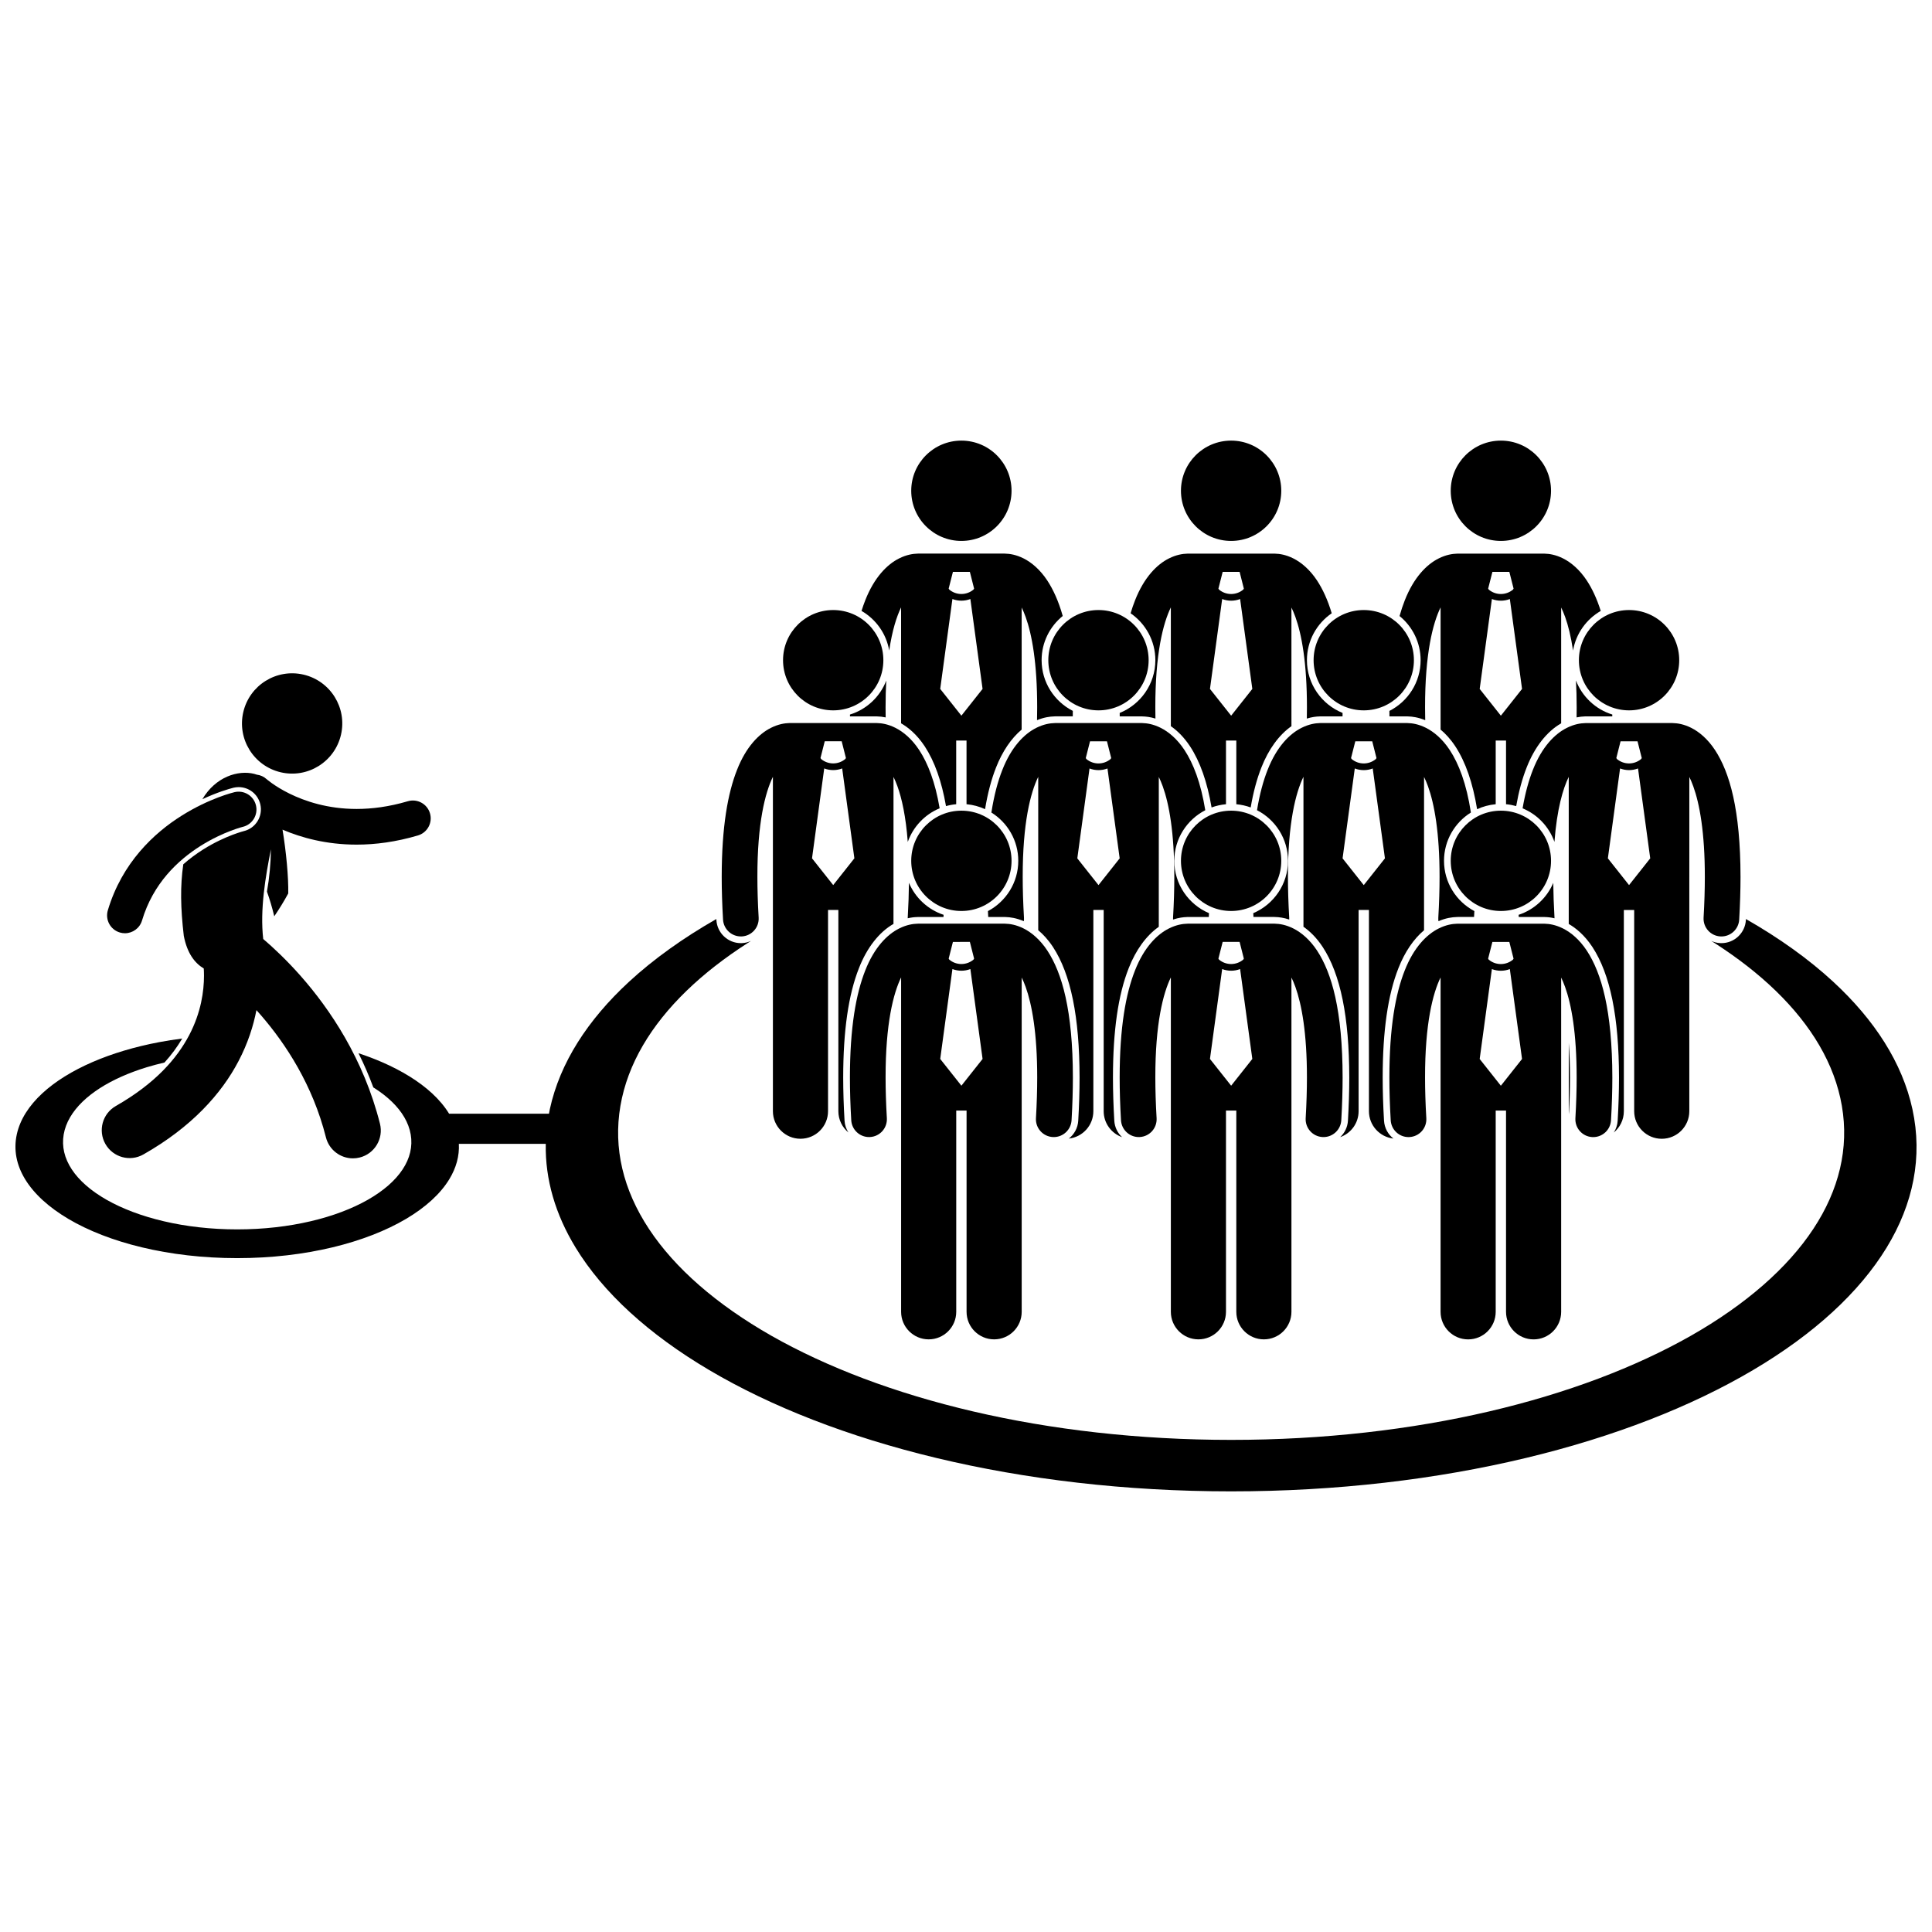 <?xml version="1.0" encoding="UTF-8"?>
<!-- Uploaded to: ICON Repo, www.iconrepo.com, Generator: ICON Repo Mixer Tools -->
<svg width="800px" height="800px" version="1.1" viewBox="144 144 512 512" xmlns="http://www.w3.org/2000/svg">
 <defs>
  <clipPath id="a">
   <path d="m148.09 387h503.81v153h-503.81z"/>
  </clipPath>
 </defs>
 <g clip-path="url(#a)">
  <path d="m162.11 467.02c5.305 3.133 11.91 5.723 19.477 7.535 7.66 1.836 16.219 2.863 25.27 2.863 9.047 0 17.609-1.027 25.27-2.863 7.566-1.816 14.172-4.402 19.477-7.535 5.191-3.07 9.102-6.641 11.457-10.5 1.828-3 2.711-6.16 2.539-9.395h23.031c-0.176 9.461 2.555 18.711 7.91 27.5 7.281 11.938 19.359 22.973 35.414 32.461 16.395 9.688 36.812 17.684 60.199 23.293 23.676 5.68 50.137 8.848 78.109 8.848s54.434-3.172 78.105-8.848c23.387-5.609 43.805-13.605 60.199-23.293 16.055-9.488 28.133-20.523 35.41-32.461 7.082-11.621 9.586-24.039 6.832-36.695-2.672-12.285-10.055-23.652-20.945-33.719-6.523-6.027-14.328-11.605-23.176-16.66-0.004 0.09-0.008 0.18-0.012 0.27-0.199 3.434-3.047 6.121-6.484 6.121-0.121 0-0.246-0.004-0.371-0.012-0.824-0.047-1.613-0.25-2.336-0.582 0.289 0.184 0.586 0.363 0.875 0.551 6.137 3.938 11.586 8.18 16.242 12.688 4.695 4.555 8.586 9.383 11.539 14.445 2.988 5.117 5.019 10.484 5.973 16.047 0.969 5.629 0.773 11.18-0.496 16.605-1.285 5.484-3.664 10.832-7.062 15.98-3.434 5.203-7.902 10.199-13.312 14.926-5.465 4.773-11.879 9.262-19.148 13.402-7.344 4.168-15.527 7.965-24.441 11.328-8.977 3.379-18.676 6.309-28.996 8.719-10.363 2.418-21.328 4.305-32.77 5.586-11.469 1.289-23.387 1.961-35.625 1.961s-24.156-0.676-35.629-1.961c-11.438-1.281-22.402-3.168-32.766-5.586-10.32-2.41-20.02-5.336-28.996-8.719-8.914-3.363-17.098-7.16-24.441-11.328-7.269-4.144-13.688-8.629-19.148-13.402-5.414-4.727-9.883-9.723-13.312-14.926-3.398-5.148-5.781-10.496-7.062-15.98-1.27-5.422-1.461-10.977-0.496-16.605 0.949-5.566 2.988-10.93 5.973-16.047 2.953-5.059 6.84-9.891 11.539-14.445 4.656-4.512 10.105-8.75 16.242-12.688 0.289-0.184 0.586-0.367 0.879-0.551-0.727 0.332-1.512 0.535-2.328 0.582-0.121 0.008-0.254 0.012-0.383 0.012-3.434 0-6.281-2.688-6.484-6.117-0.004-0.094-0.008-0.18-0.016-0.273-8.844 5.055-16.648 10.633-23.172 16.656-10.895 10.066-18.277 21.438-20.949 33.719-0.09 0.406-0.156 0.812-0.234 1.219h-26.465c-1.164-1.906-2.688-3.715-4.519-5.406-3.438-3.176-7.977-5.969-13.281-8.27-1.965-0.852-4.035-1.637-6.207-2.352 1.48 2.961 2.785 5.984 3.926 9.062 0.105 0.066 0.219 0.129 0.32 0.195 1.742 1.117 3.293 2.324 4.613 3.606 1.336 1.293 2.438 2.668 3.277 4.106 0.848 1.453 1.426 2.977 1.699 4.559 0.273 1.598 0.219 3.176-0.141 4.719-0.363 1.559-1.043 3.078-2.008 4.539-0.977 1.477-2.246 2.898-3.781 4.242-1.551 1.355-3.375 2.629-5.441 3.809-2.086 1.184-4.41 2.262-6.945 3.219-2.551 0.961-5.305 1.793-8.238 2.477-2.945 0.688-6.059 1.223-9.309 1.59-3.258 0.367-6.644 0.559-10.121 0.559s-6.863-0.191-10.121-0.559c-3.25-0.363-6.363-0.898-9.309-1.59-2.93-0.684-5.688-1.516-8.238-2.477-2.535-0.957-4.859-2.035-6.945-3.219-2.066-1.176-3.891-2.453-5.441-3.809-1.539-1.344-2.809-2.762-3.781-4.242-0.965-1.465-1.645-2.981-2.008-4.539-0.359-1.539-0.414-3.117-0.141-4.719 0.27-1.582 0.848-3.106 1.699-4.559 0.84-1.438 1.945-2.809 3.277-4.106 1.32-1.281 2.871-2.484 4.613-3.606 1.727-1.109 3.652-2.133 5.734-3.062 2.07-0.922 4.301-1.75 6.66-2.473 1.523-0.465 3.109-0.883 4.734-1.262 1.816-2.008 3.379-4.121 4.691-6.356-2.078 0.266-4.113 0.582-6.094 0.957-6.488 1.227-12.477 3.023-17.688 5.281-5.305 2.301-9.844 5.094-13.281 8.27-3.523 3.258-5.914 6.934-6.777 10.91-0.891 4.094-0.082 8.113 2.211 11.871 2.356 3.867 6.266 7.438 11.457 10.508z"/>
 </g>
 <path d="m379.65 316.39c0.797-5.363 1.977-9.023 3.148-11.422v30.723c1.785 1.02 4.137 2.859 6.273 6.106 2.609 3.984 4.477 9.23 5.629 15.828 0.871-0.246 1.773-0.414 2.703-0.5v-16.875h2.738v16.875c1.738 0.156 3.394 0.613 4.914 1.312 0.688-4.203 1.656-7.883 2.922-11.074 1.664-4.238 4.008-7.684 6.773-10.016v-1.664l0.004-11.184v-19.504c0.352 0.719 0.703 1.543 1.051 2.5 1.664 4.613 3.066 12.188 3.059 24.008 0 1.074-0.016 2.199-0.039 3.348 1.852-0.766 3.461-0.973 4.547-0.996l0.012-0.004c0.105-0.008 0.207-0.012 0.312-0.012h4.602c0.008-0.492 0.008-0.969 0.012-1.449-4.898-2.488-8.27-7.574-8.27-13.441 0-4.723 2.188-8.945 5.598-11.707-1.113-3.945-2.512-6.981-4.078-9.379-1.941-2.945-4.211-4.836-6.309-5.883-1.977-0.996-3.715-1.238-4.789-1.258-0.094-0.008-0.184-0.016-0.277-0.016h-22.824c-0.098 0-0.191 0.008-0.289 0.016-1.074 0.023-2.809 0.266-4.781 1.258-3.176 1.574-6.606 5.023-9 11.133-0.344 0.867-0.668 1.801-0.977 2.785 3.805 2.203 6.562 6.012 7.336 10.492zm16.883-20.836h4.492l1.121 4.43-0.172 0.27c-0.926 0.773-2.059 1.156-3.199 1.16-1.141 0-2.269-0.387-3.195-1.156l-0.172-0.273zm-0.133 7.195c0.766 0.289 1.574 0.438 2.379 0.438h0.004c0.805 0 1.609-0.148 2.375-0.438l3.234 23.82-5.613 7.09-5.613-7.09z"/>
 <path d="m382.8 387.85v0.059h0.004c0-0.023-0.004-0.039-0.004-0.059z"/>
 <path d="m369.25 333.36c0 0.164 0 0.324 0.004 0.488h6.969c0.113 0 0.23 0.008 0.344 0.016 0.57 0.012 1.305 0.082 2.144 0.258-0.016-0.891-0.023-1.762-0.023-2.609-0.004-2.582 0.062-4.957 0.184-7.148-1.652 4.285-5.203 7.633-9.621 8.996z"/>
 <path d="m412.07 274.06c0 7.34-5.953 13.293-13.293 13.293s-13.293-5.953-13.293-13.293 5.953-13.293 13.293-13.293 13.293 5.953 13.293 13.293"/>
 <path d="m450.18 318.96c0 6.324-3.918 11.742-9.449 13.977 0.004 0.305 0.004 0.602 0.008 0.91h5.789c0.113 0 0.23 0.008 0.344 0.016 0.824 0.016 1.984 0.148 3.332 0.566-0.02-0.996-0.031-1.977-0.031-2.922-0.02-14.309 2.066-22.344 4.113-26.539v31.473c1.574 1.098 3.398 2.785 5.094 5.356 2.656 4.059 4.547 9.414 5.699 16.188 1.207-0.445 2.488-0.734 3.82-0.855v-16.875h2.738v16.875c1.324 0.121 2.602 0.41 3.809 0.852 0.684-4.012 1.629-7.539 2.844-10.609 1.895-4.832 4.676-8.625 7.957-10.926v-0.754l-0.004-11.188v-19.504c0.352 0.719 0.703 1.543 1.051 2.5 1.664 4.613 3.066 12.188 3.059 24.008 0 0.945-0.012 1.922-0.031 2.918 1.348-0.414 2.512-0.551 3.356-0.566l0.012-0.004c0.105-0.008 0.207-0.012 0.312-0.012h5.785c0.004-0.309 0.004-0.605 0.008-0.914-5.531-2.231-9.445-7.652-9.445-13.977 0-5.156 2.606-9.715 6.57-12.434-1.074-3.594-2.398-6.406-3.867-8.652-1.941-2.945-4.211-4.836-6.309-5.883-1.977-0.996-3.715-1.238-4.785-1.258-0.094-0.008-0.184-0.016-0.277-0.016h-22.824c-0.098 0-0.191 0.008-0.289 0.016-1.074 0.023-2.809 0.266-4.781 1.258-3.176 1.574-6.606 5.023-9 11.133-0.414 1.051-0.805 2.188-1.168 3.406 3.957 2.727 6.562 7.281 6.562 12.438zm17.84-23.402h4.492l1.121 4.43-0.172 0.27c-0.926 0.773-2.059 1.156-3.199 1.16-1.141 0-2.269-0.387-3.195-1.156l-0.172-0.273zm-0.133 7.195c0.766 0.289 1.574 0.438 2.379 0.438h0.004c0.805 0 1.609-0.148 2.375-0.438l3.234 23.82-5.613 7.09-5.613-7.09z"/>
 <path d="m483.55 274.06c0 7.34-5.953 13.293-13.293 13.293-7.344 0-13.293-5.953-13.293-13.293s5.949-13.293 13.293-13.293c7.34 0 13.293 5.953 13.293 13.293"/>
 <path d="m520.48 318.96c0 5.863-3.371 10.953-8.273 13.441 0.004 0.48 0.004 0.957 0.012 1.445h4.609c0.113 0 0.23 0.008 0.344 0.016 1.059 0.023 2.664 0.23 4.523 0.996-0.023-1.148-0.039-2.273-0.039-3.352-0.02-14.309 2.066-22.344 4.113-26.539v32.379c1.27 1.062 2.629 2.5 3.91 4.449 2.715 4.148 4.625 9.664 5.769 16.652 1.523-0.703 3.184-1.16 4.93-1.32v-16.875h2.738v16.875c0.922 0.082 1.824 0.254 2.691 0.496 0.68-3.863 1.602-7.273 2.781-10.254 2.117-5.402 5.344-9.516 9.137-11.68v-30.691c0.352 0.719 0.703 1.543 1.051 2.5 0.805 2.227 1.543 5.152 2.098 8.906 0.77-4.488 3.531-8.301 7.34-10.5-1.039-3.297-2.293-5.918-3.676-8.031-1.941-2.945-4.211-4.836-6.309-5.883-1.977-0.996-3.715-1.238-4.785-1.258-0.094-0.008-0.184-0.016-0.277-0.016h-22.824c-0.098 0-0.191 0.008-0.289 0.016-1.074 0.023-2.809 0.266-4.781 1.258-3.176 1.574-6.606 5.023-9 11.133-0.496 1.254-0.957 2.633-1.379 4.133 3.402 2.766 5.586 6.984 5.586 11.703zm19.023-23.402h4.492l1.121 4.43-0.172 0.27c-0.926 0.773-2.059 1.156-3.199 1.16-1.141 0-2.269-0.387-3.195-1.156l-0.172-0.273zm-0.137 7.195c0.766 0.289 1.574 0.438 2.379 0.438h0.004c0.805 0 1.609-0.148 2.375-0.438l3.234 23.82-5.613 7.09-5.613-7.09z"/>
 <path d="m557.72 387.91v-0.094c0 0.031-0.008 0.059-0.008 0.09 0.004 0.004 0.008 0.004 0.008 0.004z"/>
 <path d="m563.98 333.86 0.012-0.004c0.105-0.008 0.207-0.012 0.312-0.012h6.965c0.004-0.164 0.004-0.324 0.004-0.488-4.426-1.367-7.984-4.727-9.629-9.023 0.121 2.199 0.191 4.578 0.191 7.176 0 0.848-0.008 1.719-0.023 2.609 0.844-0.176 1.586-0.246 2.168-0.258z"/>
 <path d="m555.04 274.06c0 7.34-5.949 13.293-13.289 13.293-7.344 0-13.293-5.953-13.293-13.293s5.949-13.293 13.293-13.293c7.34 0 13.289 5.953 13.289 13.293"/>
 <path d="m340.33 392.17c0.094 0 0.188-0.004 0.281-0.008 2.606-0.152 4.594-2.387 4.441-4.992-0.23-3.93-0.336-7.508-0.336-10.766-0.02-14.309 2.066-22.344 4.113-26.539v88.613c0 4.035 3.269 7.305 7.305 7.305 4.035 0 7.305-3.269 7.305-7.305v-53.328h2.738v53.328c0 2.269 1.035 4.297 2.66 5.637-0.586-0.91-0.957-1.973-1.023-3.125-0.234-4.023-0.355-7.863-0.355-11.422 0.008-12.434 1.375-21.934 4.188-29.039 2.117-5.402 5.344-9.516 9.137-11.68v-8.27l0.004-11.184v-19.504c0.352 0.719 0.703 1.543 1.051 2.5 1.18 3.269 2.223 8.035 2.731 14.73 1.426-4.035 4.519-7.285 8.449-8.918-1.203-7.066-3.133-11.938-5.426-15.438-1.941-2.945-4.211-4.836-6.309-5.883-1.977-0.996-3.715-1.238-4.789-1.258-0.094-0.008-0.184-0.016-0.277-0.016h-22.824c-0.098 0-0.191 0.008-0.289 0.016-1.074 0.023-2.809 0.266-4.781 1.258-3.176 1.574-6.606 5.023-9 11.133-2.426 6.133-4.055 14.996-4.062 28.383 0 3.461 0.113 7.223 0.352 11.316 0.152 2.516 2.234 4.453 4.719 4.453zm22.234-51.719h4.492l1.121 4.43-0.172 0.27c-0.926 0.773-2.059 1.156-3.199 1.16-1.141 0-2.269-0.387-3.195-1.156l-0.172-0.273zm-0.137 7.195c0.766 0.289 1.574 0.438 2.379 0.438h0.004c0.805 0 1.609-0.148 2.375-0.438l3.234 23.82-5.613 7.09-5.613-7.09z"/>
 <path d="m384.88 377.95c-0.027 2.84-0.129 5.894-0.32 9.219-0.004 0.062 0 0.121 0 0.184 0.977-0.23 1.824-0.312 2.477-0.324l0.012-0.004c0.105-0.008 0.207-0.012 0.312-0.012h6.672c0.012-0.195 0.02-0.387 0.031-0.578-4.144-1.371-7.504-4.488-9.184-8.484z"/>
 <path d="m378.1 318.96c0 7.344-5.953 13.293-13.293 13.293-7.344 0-13.293-5.949-13.293-13.293 0-7.34 5.949-13.293 13.293-13.293 7.34 0 13.293 5.953 13.293 13.293"/>
 <path d="m439.3 441c-0.234-4.023-0.355-7.863-0.355-11.422 0.008-12.434 1.375-21.934 4.188-29.039 1.895-4.832 4.676-8.625 7.957-10.926v-9.027l0.004-11.184v-19.504c0.352 0.719 0.703 1.543 1.051 2.5 1.664 4.613 3.066 12.188 3.059 24.008 0 3.258-0.105 6.836-0.332 10.766-0.012 0.176-0.008 0.352 0 0.52 1.477-0.492 2.75-0.645 3.66-0.664l0.012-0.004c0.105-0.008 0.207-0.012 0.312-0.012h5.488c0.02-0.34 0.035-0.676 0.051-1.012-5.398-2.293-9.195-7.648-9.195-13.875 0-5.84 3.34-10.906 8.211-13.406-1.195-7.34-3.16-12.363-5.508-15.949-1.941-2.945-4.211-4.836-6.309-5.883-1.977-0.996-3.715-1.238-4.785-1.258-0.094-0.008-0.184-0.016-0.277-0.016h-22.824c-0.098 0-0.191 0.008-0.289 0.016-1.074 0.023-2.809 0.266-4.781 1.258-3.176 1.574-6.606 5.023-9 11.133-1.199 3.031-2.203 6.731-2.91 11.312 4.273 2.66 7.125 7.402 7.125 12.797 0 5.773-3.266 10.797-8.043 13.324 0.023 0.516 0.051 1.035 0.082 1.562h4.312c0.113 0 0.23 0.008 0.344 0.016 1.105 0.023 2.809 0.246 4.777 1.105 0.047-0.312 0.062-0.633 0.039-0.961-0.23-3.93-0.336-7.508-0.336-10.766-0.02-14.309 2.066-22.344 4.113-26.539v40.648c1.27 1.062 2.629 2.5 3.91 4.449 4.723 7.215 7.027 18.531 7.047 34.605 0 3.566-0.121 7.41-0.352 11.418-0.113 1.938-1.066 3.633-2.492 4.75 3.652-0.402 6.496-3.496 6.496-7.258v-53.328h2.738v53.328c0 3.18 2.035 5.879 4.875 6.879-1.188-1.098-1.961-2.637-2.062-4.363zm-6.434-100.54h4.492l1.121 4.43-0.172 0.27c-0.926 0.773-2.059 1.156-3.199 1.16-1.141 0-2.269-0.387-3.195-1.156l-0.172-0.273zm2.246 38.105-5.613-7.09 3.234-23.82c0.766 0.289 1.574 0.438 2.379 0.438h0.004c0.805 0 1.609-0.148 2.375-0.438l3.234 23.82z"/>
 <path d="m448.4 318.96c0 7.344-5.953 13.293-13.293 13.293s-13.293-5.949-13.293-13.293c0-7.34 5.953-13.293 13.293-13.293s13.293 5.953 13.293 13.293"/>
 <path d="m510.78 441c-0.234-4.023-0.355-7.863-0.355-11.422 0.008-12.434 1.375-21.934 4.188-29.039 1.664-4.238 4.008-7.684 6.773-10.016v-9.934l0.004-11.188v-19.504c0.352 0.719 0.703 1.543 1.051 2.5 1.664 4.613 3.066 12.188 3.059 24.008 0 3.258-0.105 6.836-0.332 10.766-0.02 0.328-0.004 0.648 0.039 0.957 1.961-0.855 3.664-1.078 4.801-1.102l0.012-0.004c0.105-0.008 0.207-0.012 0.312-0.012h4.309c0.027-0.527 0.055-1.047 0.082-1.562-4.777-2.527-8.043-7.551-8.043-13.324 0-5.394 2.852-10.133 7.125-12.797-1.184-7.676-3.195-12.879-5.606-16.562-1.941-2.945-4.211-4.836-6.309-5.883-1.977-0.996-3.715-1.238-4.785-1.258-0.094-0.008-0.184-0.016-0.277-0.016h-22.824c-0.098 0-0.191 0.008-0.289 0.016-1.074 0.023-2.809 0.266-4.781 1.258-3.176 1.574-6.606 5.023-9 11.133-1.145 2.891-2.106 6.402-2.812 10.699 4.867 2.5 8.207 7.57 8.207 13.406 0 6.227-3.797 11.582-9.199 13.875 0.016 0.336 0.035 0.672 0.051 1.012h5.492c0.113 0 0.23 0.008 0.344 0.016 0.887 0.02 2.156 0.168 3.637 0.664 0.008-0.172 0.012-0.348 0-0.523-0.23-3.93-0.336-7.508-0.336-10.766-0.02-14.309 2.066-22.344 4.113-26.539v39.742c1.574 1.098 3.398 2.785 5.094 5.356 4.723 7.215 7.027 18.531 7.047 34.605 0 3.566-0.121 7.41-0.352 11.418-0.102 1.73-0.875 3.269-2.055 4.375 2.84-1 4.879-3.699 4.879-6.883v-53.328h2.738v53.328c0 3.762 2.844 6.852 6.492 7.258-1.426-1.098-2.379-2.797-2.492-4.731zm-7.613-100.54h4.492l1.121 4.43-0.172 0.27c-0.926 0.773-2.059 1.156-3.199 1.16-1.141 0-2.269-0.387-3.195-1.156l-0.172-0.273zm2.242 38.105-5.613-7.09 3.234-23.82c0.766 0.289 1.574 0.438 2.379 0.438h0.004c0.805 0 1.609-0.148 2.375-0.438l3.234 23.82z"/>
 <path d="m518.7 318.96c0 7.344-5.949 13.293-13.293 13.293-7.34 0-13.289-5.949-13.289-13.293 0-7.34 5.949-13.293 13.289-13.293 7.344 0 13.293 5.953 13.293 13.293"/>
 <path d="m559.74 420.39v18.098c0 0.266 0.016 0.531 0.043 0.789 0.184-3.418 0.281-6.68 0.281-9.699 0-3.465-0.121-6.508-0.324-9.188z"/>
 <path d="m564.3 335.62c-0.098 0-0.191 0.008-0.289 0.016-1.074 0.023-2.809 0.266-4.781 1.258-3.176 1.574-6.606 5.023-9 11.133-1.098 2.777-2.031 6.125-2.727 10.188 3.926 1.629 7.016 4.871 8.441 8.895 0.66-8.66 2.234-14.059 3.789-17.238v38.992c1.785 1.02 4.137 2.859 6.273 6.106 4.723 7.215 7.027 18.531 7.047 34.605 0 3.566-0.121 7.41-0.352 11.418-0.066 1.156-0.438 2.223-1.027 3.133 1.629-1.34 2.664-3.371 2.664-5.641v-53.328h2.738v53.328c0 4.035 3.269 7.305 7.305 7.305 4.035 0 7.305-3.269 7.305-7.305v-57.895l0.004-11.188v-19.504c0.352 0.719 0.703 1.543 1.051 2.5 1.664 4.613 3.066 12.188 3.059 24.008 0 3.258-0.105 6.836-0.332 10.766-0.152 2.606 1.836 4.84 4.441 4.992 0.094 0.004 0.188 0.008 0.281 0.008 2.484 0 4.566-1.941 4.715-4.453 0.238-4.094 0.348-7.856 0.352-11.316-0.023-17.832-2.871-27.699-6.758-33.633-1.941-2.945-4.211-4.836-6.309-5.883-1.977-0.996-3.715-1.238-4.785-1.258-0.094-0.008-0.184-0.016-0.277-0.016zm11.414 42.941-5.613-7.09 3.234-23.82c0.766 0.289 1.574 0.438 2.379 0.438h0.004c0.805 0 1.609-0.148 2.375-0.438l3.234 23.82zm0-38.105h2.246l1.121 4.43-0.172 0.27c-0.926 0.773-2.059 1.156-3.199 1.16-1.141 0-2.269-0.387-3.195-1.156l-0.172-0.273 1.121-4.43z"/>
 <path d="m553.5 387.03c0.641 0.012 1.484 0.094 2.457 0.324v-0.184c-0.195-3.316-0.293-6.371-0.324-9.207-1.684 3.992-5.035 7.106-9.18 8.473 0.012 0.195 0.02 0.383 0.031 0.578h6.676c0.113 0.004 0.227 0.008 0.34 0.016z"/>
 <path d="m589.01 318.96c0 7.344-5.953 13.293-13.293 13.293-7.344 0-13.293-5.949-13.293-13.293 0-7.34 5.949-13.293 13.293-13.293 7.34 0 13.293 5.953 13.293 13.293"/>
 <path d="m418.87 429.57c0 3.258-0.105 6.836-0.332 10.766-0.152 2.606 1.836 4.84 4.441 4.992 0.094 0.004 0.188 0.008 0.281 0.008 2.484 0 4.566-1.941 4.715-4.453 0.238-4.094 0.348-7.856 0.352-11.316-0.023-17.832-2.871-27.699-6.758-33.633-1.941-2.945-4.211-4.836-6.309-5.883-1.977-0.996-3.715-1.238-4.789-1.258-0.094-0.008-0.184-0.016-0.277-0.016h-22.824c-0.098 0-0.191 0.008-0.289 0.016-1.074 0.023-2.809 0.266-4.781 1.258-3.176 1.574-6.606 5.023-9 11.133-2.426 6.133-4.055 14.996-4.062 28.383 0 3.461 0.113 7.223 0.352 11.316 0.148 2.512 2.231 4.449 4.715 4.449 0.094 0 0.188-0.004 0.281-0.008 2.606-0.152 4.594-2.387 4.441-4.992-0.23-3.93-0.336-7.508-0.336-10.766-0.02-14.309 2.066-22.344 4.113-26.539v88.613c0 4.035 3.269 7.305 7.305 7.305 4.035 0 7.305-3.269 7.305-7.305v-53.332h2.738v53.332c0 4.035 3.269 7.305 7.305 7.305s7.305-3.269 7.305-7.305v-88.586c0.352 0.719 0.703 1.543 1.051 2.5 1.66 4.621 3.062 12.195 3.059 24.016zm-20.09-35.953h2.246l1.121 4.43-0.172 0.27c-0.926 0.773-2.059 1.156-3.199 1.16-1.141 0-2.269-0.387-3.195-1.156l-0.172-0.273 1.121-4.43zm0 38.105-5.613-7.09 3.234-23.82c0.766 0.289 1.574 0.438 2.379 0.438h0.004c0.805 0 1.609-0.148 2.375-0.438l3.234 23.82z"/>
 <path d="m412.07 372.13c0 7.34-5.953 13.293-13.293 13.293s-13.293-5.953-13.293-13.293c0-7.344 5.953-13.293 13.293-13.293s13.293 5.949 13.293 13.293"/>
 <path d="m490.35 429.57c0 3.258-0.105 6.836-0.332 10.766-0.152 2.606 1.836 4.84 4.441 4.992 0.094 0.004 0.188 0.008 0.281 0.008 2.484 0 4.566-1.941 4.715-4.453 0.238-4.094 0.348-7.856 0.352-11.316-0.023-17.832-2.871-27.699-6.758-33.633-1.941-2.945-4.211-4.836-6.309-5.883-1.977-0.996-3.715-1.238-4.785-1.258-0.094-0.008-0.184-0.016-0.277-0.016h-22.824c-0.098 0-0.191 0.008-0.289 0.016-1.074 0.023-2.809 0.266-4.781 1.258-3.176 1.574-6.606 5.023-9 11.133-2.426 6.133-4.055 14.996-4.062 28.383 0 3.461 0.113 7.223 0.352 11.316 0.148 2.512 2.231 4.449 4.715 4.449 0.094 0 0.188-0.004 0.281-0.008 2.606-0.152 4.594-2.387 4.441-4.992-0.23-3.93-0.336-7.508-0.336-10.766-0.02-14.309 2.066-22.344 4.113-26.539v88.613c0 4.035 3.269 7.305 7.305 7.305s7.305-3.269 7.305-7.305v-53.332h2.738v53.332c0 4.035 3.269 7.305 7.305 7.305s7.305-3.269 7.305-7.305v-88.586c0.352 0.719 0.703 1.543 1.051 2.5 1.66 4.621 3.062 12.195 3.055 24.016zm-22.332-35.953h4.492l1.121 4.43-0.172 0.27c-0.926 0.773-2.059 1.156-3.199 1.16-1.141 0-2.269-0.387-3.195-1.156l-0.172-0.273zm2.246 38.105-5.613-7.09 3.234-23.82c0.766 0.289 1.574 0.438 2.379 0.438h0.004c0.805 0 1.609-0.148 2.375-0.438l3.234 23.82z"/>
 <path d="m483.55 372.13c0 7.34-5.953 13.293-13.293 13.293-7.344 0-13.293-5.953-13.293-13.293 0-7.344 5.949-13.293 13.293-13.293 7.34 0 13.293 5.949 13.293 13.293"/>
 <path d="m558.77 405.57c1.664 4.613 3.066 12.188 3.059 24.008 0 3.258-0.105 6.836-0.332 10.766-0.152 2.606 1.836 4.84 4.441 4.992 0.094 0.004 0.188 0.008 0.281 0.008 2.484 0 4.566-1.941 4.715-4.453 0.238-4.094 0.348-7.856 0.352-11.316-0.023-17.832-2.871-27.699-6.758-33.633-1.941-2.945-4.211-4.836-6.309-5.883-1.977-0.996-3.715-1.238-4.785-1.258-0.094-0.008-0.184-0.016-0.277-0.016h-22.824c-0.098 0-0.191 0.008-0.289 0.016-1.074 0.023-2.809 0.266-4.781 1.258-3.176 1.574-6.606 5.023-9 11.133-2.426 6.133-4.055 14.996-4.062 28.383 0 3.461 0.113 7.223 0.352 11.316 0.148 2.512 2.231 4.449 4.715 4.449 0.094 0 0.188-0.004 0.281-0.008 2.606-0.152 4.594-2.387 4.441-4.992-0.23-3.93-0.336-7.508-0.336-10.766-0.02-14.309 2.066-22.344 4.113-26.539v88.613c0 4.035 3.269 7.305 7.305 7.305 4.035 0 7.305-3.269 7.305-7.305v-53.332h2.738v53.332c0 4.035 3.269 7.305 7.305 7.305s7.305-3.269 7.305-7.305v-88.586c0.348 0.723 0.699 1.547 1.047 2.508zm-19.273-11.945h4.492l1.121 4.43-0.172 0.27c-0.926 0.773-2.059 1.156-3.199 1.16-1.141 0-2.269-0.387-3.195-1.156l-0.172-0.273zm2.246 38.105-5.613-7.09 3.234-23.82c0.766 0.289 1.574 0.438 2.379 0.438h0.004c0.805 0 1.609-0.148 2.375-0.438l3.234 23.82z"/>
 <path d="m555.04 372.13c0 7.34-5.949 13.293-13.289 13.293-7.344 0-13.293-5.953-13.293-13.293 0-7.344 5.949-13.293 13.293-13.293 7.34 0 13.289 5.949 13.289 13.293"/>
 <path d="m224.43 322.78c7.148 1.664 11.594 8.809 9.93 15.957-1.668 7.148-8.809 11.594-15.957 9.93-7.148-1.668-11.594-8.809-9.93-15.957 1.664-7.148 8.809-11.594 15.957-9.93"/>
 <path d="m174.7 437.1c-3.547 2.016-4.785 6.527-2.766 10.07 2.016 3.547 6.527 4.785 10.07 2.766 12.77-7.242 20.699-16.109 25.199-24.715 2.496-4.75 3.949-9.359 4.754-13.527 0.406 0.449 0.816 0.914 1.23 1.391 6.523 7.543 13.688 18.438 17.184 32.312 0.844 3.348 3.852 5.578 7.156 5.578 0.598 0 1.203-0.074 1.812-0.227 3.953-1 6.352-5.012 5.352-8.969-4.371-17.285-13.289-30.391-21.059-39.195-3.738-4.227-7.223-7.477-9.875-9.742-0.891-7.789 0.594-16.484 2.039-23.77-0.047 3.758-0.391 7.508-1.047 11.211 0.746 2.106 1.395 4.289 1.934 6.543 1.316-1.93 2.559-3.949 3.703-6.055 0.09-4.269-0.539-11.023-1.516-16.906 4.969 2.125 11.609 3.973 19.645 3.969 4.938 0 10.387-0.699 16.238-2.43 2.504-0.738 3.934-3.367 3.195-5.871s-3.367-3.934-5.871-3.195c-4.992 1.473-9.512 2.039-13.562 2.043-7.676 0-13.707-2.047-17.828-4.078-2.055-1.012-3.625-2.023-4.648-2.75-0.512-0.363-0.887-0.66-1.121-0.848-0.113-0.094-0.195-0.164-0.238-0.199-0.008-0.008-0.012-0.012-0.02-0.016-0.754-0.688-1.664-1.082-2.606-1.195-0.215-0.078-0.434-0.152-0.66-0.207-4.309-1.074-10.262 0.77-13.766 6.715 3.977-1.863 7.055-2.738 8.168-3.023l0.008-0.004 0.055-0.016c0.453-0.109 0.918-0.164 1.379-0.164 2.742 0 5.106 1.863 5.742 4.535 0.758 3.168-1.199 6.363-4.367 7.121l-0.062 0.016c-0.16 0.043-0.359 0.098-0.625 0.18-0.508 0.152-1.328 0.418-2.352 0.809-1.848 0.703-4.691 1.945-7.746 3.867-1.914 1.211-3.668 2.519-5.258 3.93-0.824 5.754-0.734 11.488 0.137 18.965 0.891 4.594 2.875 7.191 5.293 8.648 0.035 0.586 0.059 1.23 0.059 1.926-0.004 4.043-0.75 9.691-3.93 15.746-3.199 6.062-8.82 12.703-19.43 18.762z"/>
 <path d="m197.2 368.14c3.023-1.898 5.883-3.184 7.957-3.969 1.035-0.395 1.871-0.668 2.426-0.836 0.281-0.086 0.488-0.141 0.617-0.176 0.062-0.016 0.109-0.027 0.133-0.035h0.008c2.535-0.605 4.102-3.16 3.492-5.695-0.605-2.539-3.16-4.102-5.695-3.496-0.32 0.086-6.617 1.598-13.969 6.211-7.316 4.582-15.828 12.477-19.59 25.098-0.746 2.5 0.676 5.133 3.18 5.879 0.453 0.133 0.906 0.199 1.352 0.199 2.035 0 3.914-1.324 4.527-3.375 2.934-9.832 9.488-15.969 15.562-19.805z"/>
</svg>